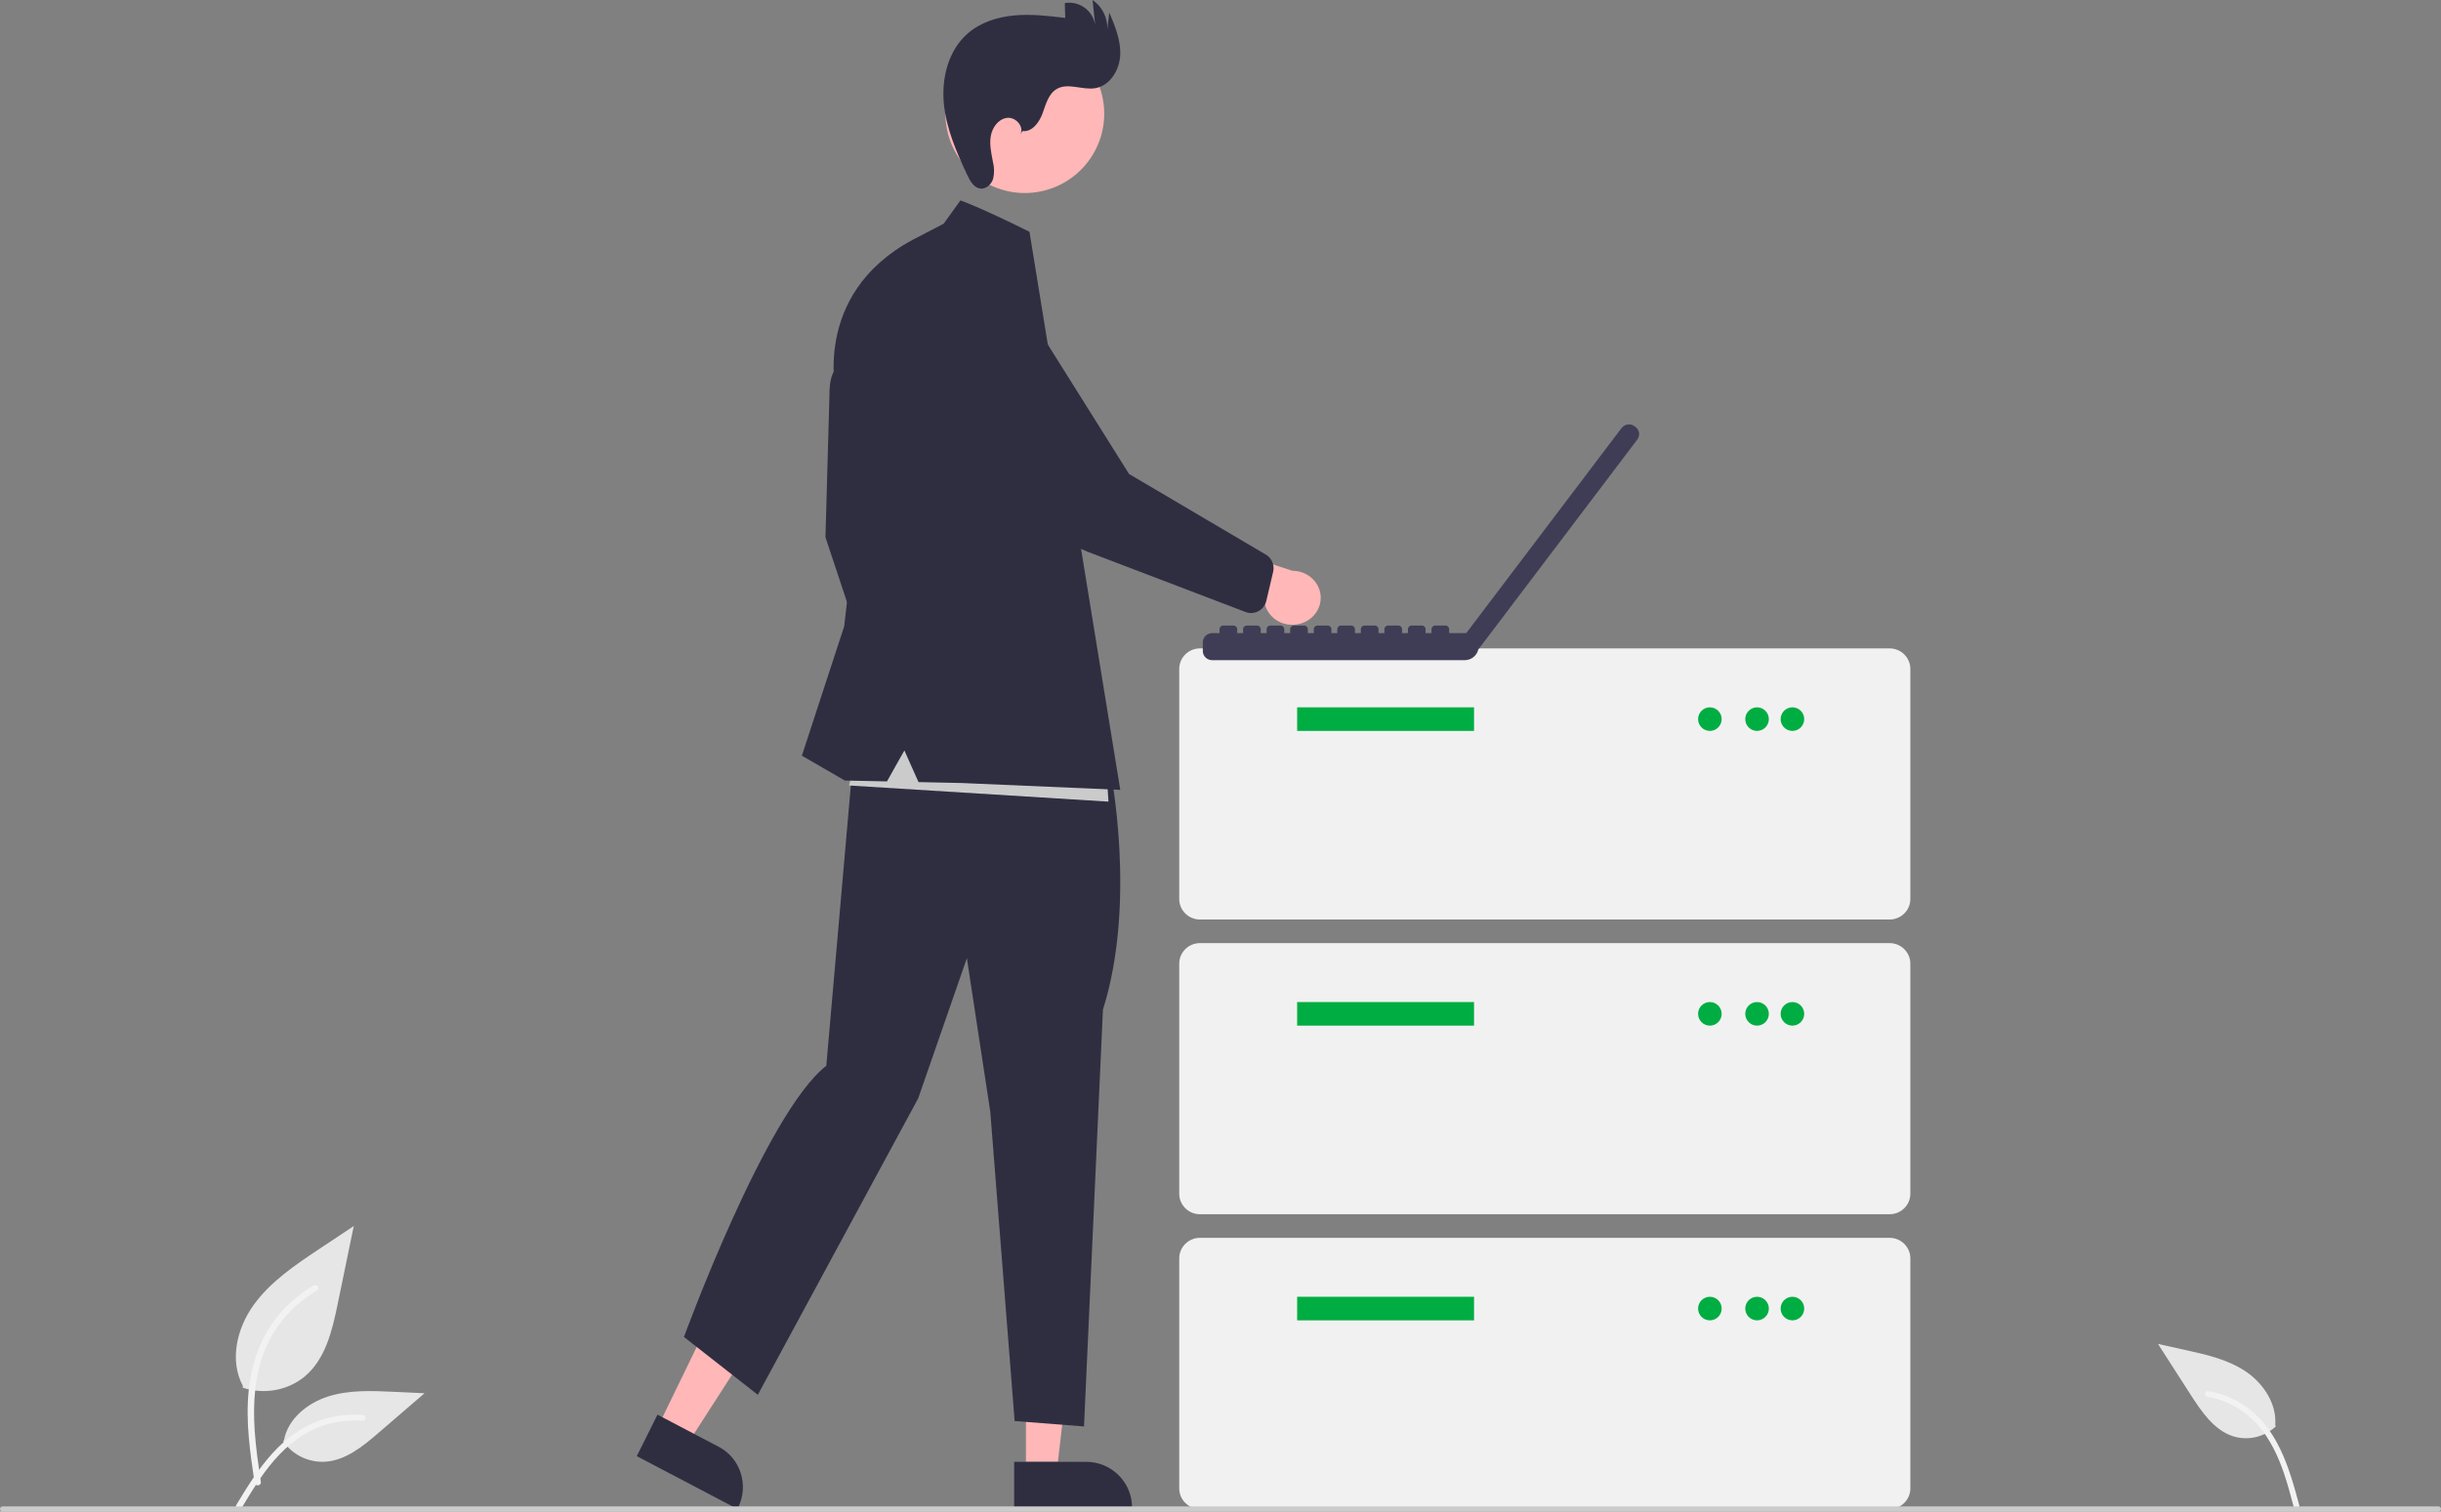 <?xml version="1.0" encoding="UTF-8"?>
<svg width="207px" height="128.219px" viewBox="0 0 207 128.219" version="1.1" xmlns="http://www.w3.org/2000/svg" xmlns:xlink="http://www.w3.org/1999/xlink">
    <rect x="0" y="0" width="207" height="128.219" fill="#808080" stroke="none"/>
    <title>maintenance-support</title>
    <g id="Page-1" stroke="none" stroke-width="1" fill="none" fill-rule="evenodd">
        <g id="maintenance-support" fill-rule="nonzero">
            <path d="M20.568,117.706 C22.342,118.308 24.314,117.973 25.768,116.821 C27.59,115.345 28.161,112.913 28.626,110.661 L30,104 L27.123,105.913 C25.053,107.289 22.937,108.709 21.505,110.702 C20.072,112.695 19.447,115.415 20.598,117.572" id="b0cf38c7-358d-48dc-a444-e9782686dfa5" fill="#E6E6E6"></path>
            <path d="M21.595,125.815 C21.213,123.227 20.82,120.605 21.088,117.989 C21.326,115.666 22.088,113.397 23.639,111.536 C24.463,110.55 25.464,109.706 26.599,109.04 C26.895,108.866 27.168,109.303 26.873,109.476 C24.909,110.631 23.39,112.336 22.534,114.347 C21.59,116.582 21.438,119.019 21.601,121.393 C21.699,122.829 21.908,124.256 22.118,125.681 C22.152,125.815 22.069,125.95 21.928,125.991 C21.784,126.027 21.635,125.949 21.595,125.815 L21.595,125.815 Z" id="acbbaa8b-0bc2-4bc9-96d7-93dd88f90f19" fill="#F2F2F2"></path>
            <path d="M24,122.237 C24.77,123.379 26.096,124.046 27.497,123.997 C29.267,123.916 30.743,122.711 32.071,121.567 L36,118.184 L33.4,118.062 C31.53,117.975 29.611,117.893 27.83,118.456 C26.049,119.019 24.406,120.372 24.081,122.17" id="bed63620-84ae-4c66-a7c8-0d9b30f8c1e7" fill="#E6E6E6"></path>
            <path d="M20.035,127.666 C21.823,124.696 23.896,121.394 27.602,120.339 C28.632,120.047 29.713,119.942 30.785,120.03 C31.123,120.058 31.038,120.547 30.701,120.52 C28.904,120.38 27.11,120.825 25.622,121.782 C24.189,122.697 23.074,123.97 22.131,125.319 C21.552,126.146 21.035,127.008 20.517,127.868 C20.351,128.143 19.867,127.945 20.035,127.666 Z" id="fc4eb8ca-daad-4589-b224-2c71eec1c546" fill="#F2F2F2"></path>
            <path d="M193,120.99 C192.009,121.912 190.627,122.231 189.355,121.83 C187.751,121.303 186.697,119.753 185.763,118.299 L183,114 L185.416,114.537 C187.153,114.923 188.933,115.327 190.427,116.326 C191.921,117.326 193.091,119.063 192.943,120.904" id="ec83fa9a-7bb4-4b90-a90b-e1cec4444963" fill="#E6E6E6"></path>
            <path d="M194.991,127.733 C194.135,124.509 193.107,120.906 190.042,119.041 C189.19,118.524 188.245,118.172 187.259,118.004 C186.948,117.951 186.9,118.432 187.21,118.486 C188.861,118.775 190.361,119.616 191.457,120.867 C192.513,122.067 193.194,123.53 193.701,125.025 C194.011,125.941 194.259,126.876 194.507,127.81 C194.586,128.109 195.071,128.034 194.991,127.733 Z" id="e32935a9-e392-46b4-9a67-68c65f1cc9fa" fill="#F2F2F2"></path>
            <path d="M160.239,78 L101.761,78 C100.789,77.999 100.001,77.219 100,76.258 L100,56.742 C100.001,55.781 100.789,55.001 101.761,55 L160.239,55 C161.211,55.001 161.999,55.781 162,56.742 L162,76.258 C161.999,77.219 161.211,77.999 160.239,78 L160.239,78 Z" id="Path" fill="#F1F1F1"></path>
            <rect id="Rectangle" fill="#00AD42" x="110" y="60" width="15" height="2"></rect>
            <circle id="Oval" fill="#00AD42" cx="145" cy="61" r="1"></circle>
            <circle id="Oval" fill="#00AD42" cx="149" cy="61" r="1"></circle>
            <circle id="Oval" fill="#00AD42" cx="152" cy="61" r="1"></circle>
            <path d="M160.239,103 L101.761,103 C100.789,102.999 100.001,102.219 100,101.258 L100,81.742 C100.001,80.781 100.789,80.001 101.761,80 L160.239,80 C161.211,80.001 161.999,80.781 162,81.742 L162,101.258 C161.999,102.219 161.211,102.999 160.239,103 L160.239,103 Z" id="Path" fill="#F1F1F1"></path>
            <rect id="Rectangle" fill="#00AD42" x="110" y="85" width="15" height="2"></rect>
            <circle id="Oval" fill="#00AD42" cx="145" cy="86" r="1"></circle>
            <circle id="Oval" fill="#00AD42" cx="149" cy="86" r="1"></circle>
            <circle id="Oval" fill="#00AD42" cx="152" cy="86" r="1"></circle>
            <path d="M160.239,128 L101.761,128 C100.789,127.999 100.001,127.219 100,126.258 L100,106.742 C100.001,105.781 100.789,105.001 101.761,105 L160.239,105 C161.211,105.001 161.999,105.781 162,106.742 L162,126.258 C161.999,127.219 161.211,127.999 160.239,128 L160.239,128 Z" id="Path" fill="#F1F1F1"></path>
            <rect id="Rectangle" fill="#00AD42" x="110" y="110" width="15" height="2"></rect>
            <circle id="Oval" fill="#00AD42" cx="145" cy="111" r="1"></circle>
            <circle id="Oval" fill="#00AD42" cx="149" cy="111" r="1"></circle>
            <circle id="Oval" fill="#00AD42" cx="152" cy="111" r="1"></circle>
            <path d="M138.68,36.201 L138.616,36.154 L138.614,36.153 C138.446,36.03 138.234,35.978 138.027,36.008 C137.819,36.038 137.632,36.148 137.507,36.314 L124.339,53.706 L122.89,53.706 L122.89,53.372 C122.89,53.201 122.748,53.062 122.573,53.062 L121.709,53.062 C121.534,53.062 121.392,53.201 121.392,53.372 L121.392,53.706 L120.892,53.706 L120.892,53.372 C120.892,53.201 120.75,53.062 120.576,53.062 L119.711,53.062 C119.536,53.062 119.395,53.201 119.395,53.372 L119.395,53.706 L118.896,53.706 L118.896,53.372 C118.896,53.201 118.754,53.062 118.579,53.062 L117.715,53.062 C117.54,53.062 117.398,53.201 117.398,53.372 L117.398,53.706 L116.898,53.706 L116.898,53.372 C116.898,53.201 116.756,53.062 116.582,53.062 L115.717,53.062 C115.542,53.062 115.401,53.201 115.401,53.372 L115.401,53.706 L114.902,53.706 L114.902,53.372 C114.902,53.201 114.76,53.062 114.585,53.062 L113.721,53.062 C113.637,53.062 113.556,53.094 113.497,53.153 C113.438,53.211 113.404,53.29 113.404,53.372 L113.404,53.706 L112.904,53.706 L112.904,53.372 C112.904,53.201 112.762,53.062 112.587,53.062 L111.723,53.062 C111.548,53.062 111.407,53.201 111.407,53.372 L111.407,53.706 L110.906,53.706 L110.906,53.372 C110.906,53.201 110.764,53.062 110.59,53.062 L109.725,53.062 C109.55,53.062 109.409,53.201 109.409,53.372 L109.409,53.706 L108.91,53.706 L108.91,53.372 C108.91,53.201 108.768,53.062 108.593,53.062 L107.729,53.062 C107.554,53.062 107.412,53.201 107.412,53.372 L107.412,53.706 L106.912,53.706 L106.912,53.372 C106.912,53.201 106.77,53.062 106.596,53.062 L105.731,53.062 C105.556,53.062 105.415,53.201 105.415,53.372 L105.415,53.706 L104.916,53.706 L104.916,53.372 C104.916,53.201 104.774,53.062 104.599,53.062 L103.735,53.062 C103.56,53.062 103.418,53.201 103.418,53.372 L103.418,53.706 L102.792,53.706 C102.582,53.706 102.38,53.788 102.232,53.934 C102.083,54.079 102,54.277 102,54.483 L102,55.224 C102,55.429 102.083,55.627 102.232,55.773 C102.38,55.918 102.582,56 102.792,56 L124.207,56 C124.766,56 125.249,55.615 125.362,55.078 L125.37,55.084 L138.843,37.289 L138.844,37.287 C139.105,36.943 139.031,36.457 138.68,36.201 L138.68,36.201 Z" id="Path" fill="#3F3D56"></path>
            <polygon id="Path" fill="#FFB7B7" points="56 120.594 58.609 122 65 112.075 61.15 110"></polygon>
            <path d="M55.755,120 L60.968,122.737 L60.968,122.737 C62.802,123.7 63.528,126.007 62.59,127.889 L62.534,128 L54,123.519 L55.755,120 Z" id="Path" fill="#2F2E41"></path>
            <polygon id="Path" fill="#FFB7B7" points="87 124 89.711 124 91 113 87 113"></polygon>
            <path d="M86,124 L92.108,124 L92.108,124 C94.257,124 96,125.734 96,127.874 L96,128 L86,128 L86,124 Z" id="Path" fill="#2F2E41"></path>
            <path d="M72.491,31.304 C72.491,31.304 70.34,29.805 70.34,33.467 L70,45.568 L73.792,57 L76,53.292 L75.094,45.259 L72.491,31.304 Z" id="Path" fill="#2F2E41"></path>
            <path d="M94.141,65.253 C94.141,65.253 96.433,76.456 93.53,85.65 L91.925,121 L86.042,120.54 L83.979,94.315 L81.992,81.279 L77.866,93.165 L64.265,118.316 L58,113.409 C58,113.409 64.943,94.396 70.072,90.404 L72.645,61 L94.141,65.253 Z" id="Path" fill="#2F2E41"></path>
            <circle id="Oval" fill="#FFB7B7" transform="translate(86.906, 9.64) rotate(-61.337) translate(-86.906, -9.64) " cx="86.906" cy="9.64" r="6.734"></circle>
            <path d="M86.708,11.115 C87.515,11.221 88.124,10.391 88.406,9.625 C88.689,8.858 88.904,7.965 89.606,7.551 C90.565,6.985 91.791,7.666 92.888,7.479 C94.126,7.268 94.931,5.951 94.995,4.691 C95.058,3.431 94.558,2.22 94.069,1.058 L93.898,2.502 C93.944,1.507 93.472,0.56 92.652,0 L92.872,2.118 C92.778,1.528 92.453,1 91.97,0.651 C91.486,0.302 90.885,0.16 90.297,0.258 L90.332,1.52 C88.902,1.349 87.459,1.178 86.024,1.308 C84.59,1.438 83.145,1.894 82.058,2.843 C80.432,4.262 79.838,6.598 80.037,8.752 C80.237,10.907 81.122,12.93 82.045,14.885 C82.277,15.377 82.599,15.932 83.137,15.995 C83.621,16.051 84.064,15.645 84.214,15.18 C84.33,14.702 84.325,14.204 84.201,13.729 C84.065,13.002 83.893,12.26 84.021,11.533 C84.149,10.805 84.67,10.086 85.401,9.997 C86.131,9.908 86.879,10.746 86.527,11.395 L86.708,11.115 Z" id="Path" fill="#2F2E41"></path>
            <polygon id="Path" fill="#CBCBCB" points="94 68 72 66.629 73.656 60 93.763 64.343"></polygon>
            <path d="M80.023,18.976 L81.447,17 C81.447,17 83.039,17.541 87.301,19.661 L87.602,21.513 L95,67 L81.553,66.42 L77.891,66.342 L76.692,63.657 L75.215,66.285 L71.639,66.209 L68,64.101 L71.586,53.136 L72.746,43.12 L70.953,33.684 C70.953,33.684 68.697,25.019 77.387,20.347 L80.023,18.976 Z" id="Path" fill="#2F2E41"></path>
            <path d="M110.174,52.93 C109.489,53.096 108.761,52.964 108.188,52.57 C107.614,52.175 107.253,51.559 107.202,50.887 L99,48.793 L102.3,46 L109.583,48.417 C110.8,48.41 111.83,49.272 111.981,50.423 C112.132,51.574 111.356,52.651 110.174,52.93 L110.174,52.93 Z" id="Path" fill="#FFB7B7"></path>
            <path d="M106.728,51.837 C106.396,52.019 106.003,52.05 105.647,51.923 L92.817,47.027 C89.687,45.911 87.067,43.69 85.443,40.777 L80.093,31.18 C79.071,30.033 78.736,28.424 79.215,26.96 C79.693,25.497 80.913,24.403 82.413,24.09 C83.913,23.777 85.465,24.294 86.483,25.445 L95.744,40.204 L107.398,47.075 C107.866,47.383 108.092,47.953 107.965,48.501 L107.385,50.97 C107.323,51.235 107.182,51.475 106.981,51.657 C106.904,51.727 106.819,51.787 106.728,51.837 L106.728,51.837 Z" id="Path" fill="#2F2E41"></path>
            <path d="M206.781,128.219 L0.219,128.219 C0.098,128.219 0,128.121 0,128 C0,127.879 0.098,127.781 0.219,127.781 L206.781,127.781 C206.902,127.781 207,127.879 207,128 C207,128.121 206.902,128.219 206.781,128.219 Z" id="Path" fill="#CBCBCB"></path>
        </g>
    </g>
</svg>